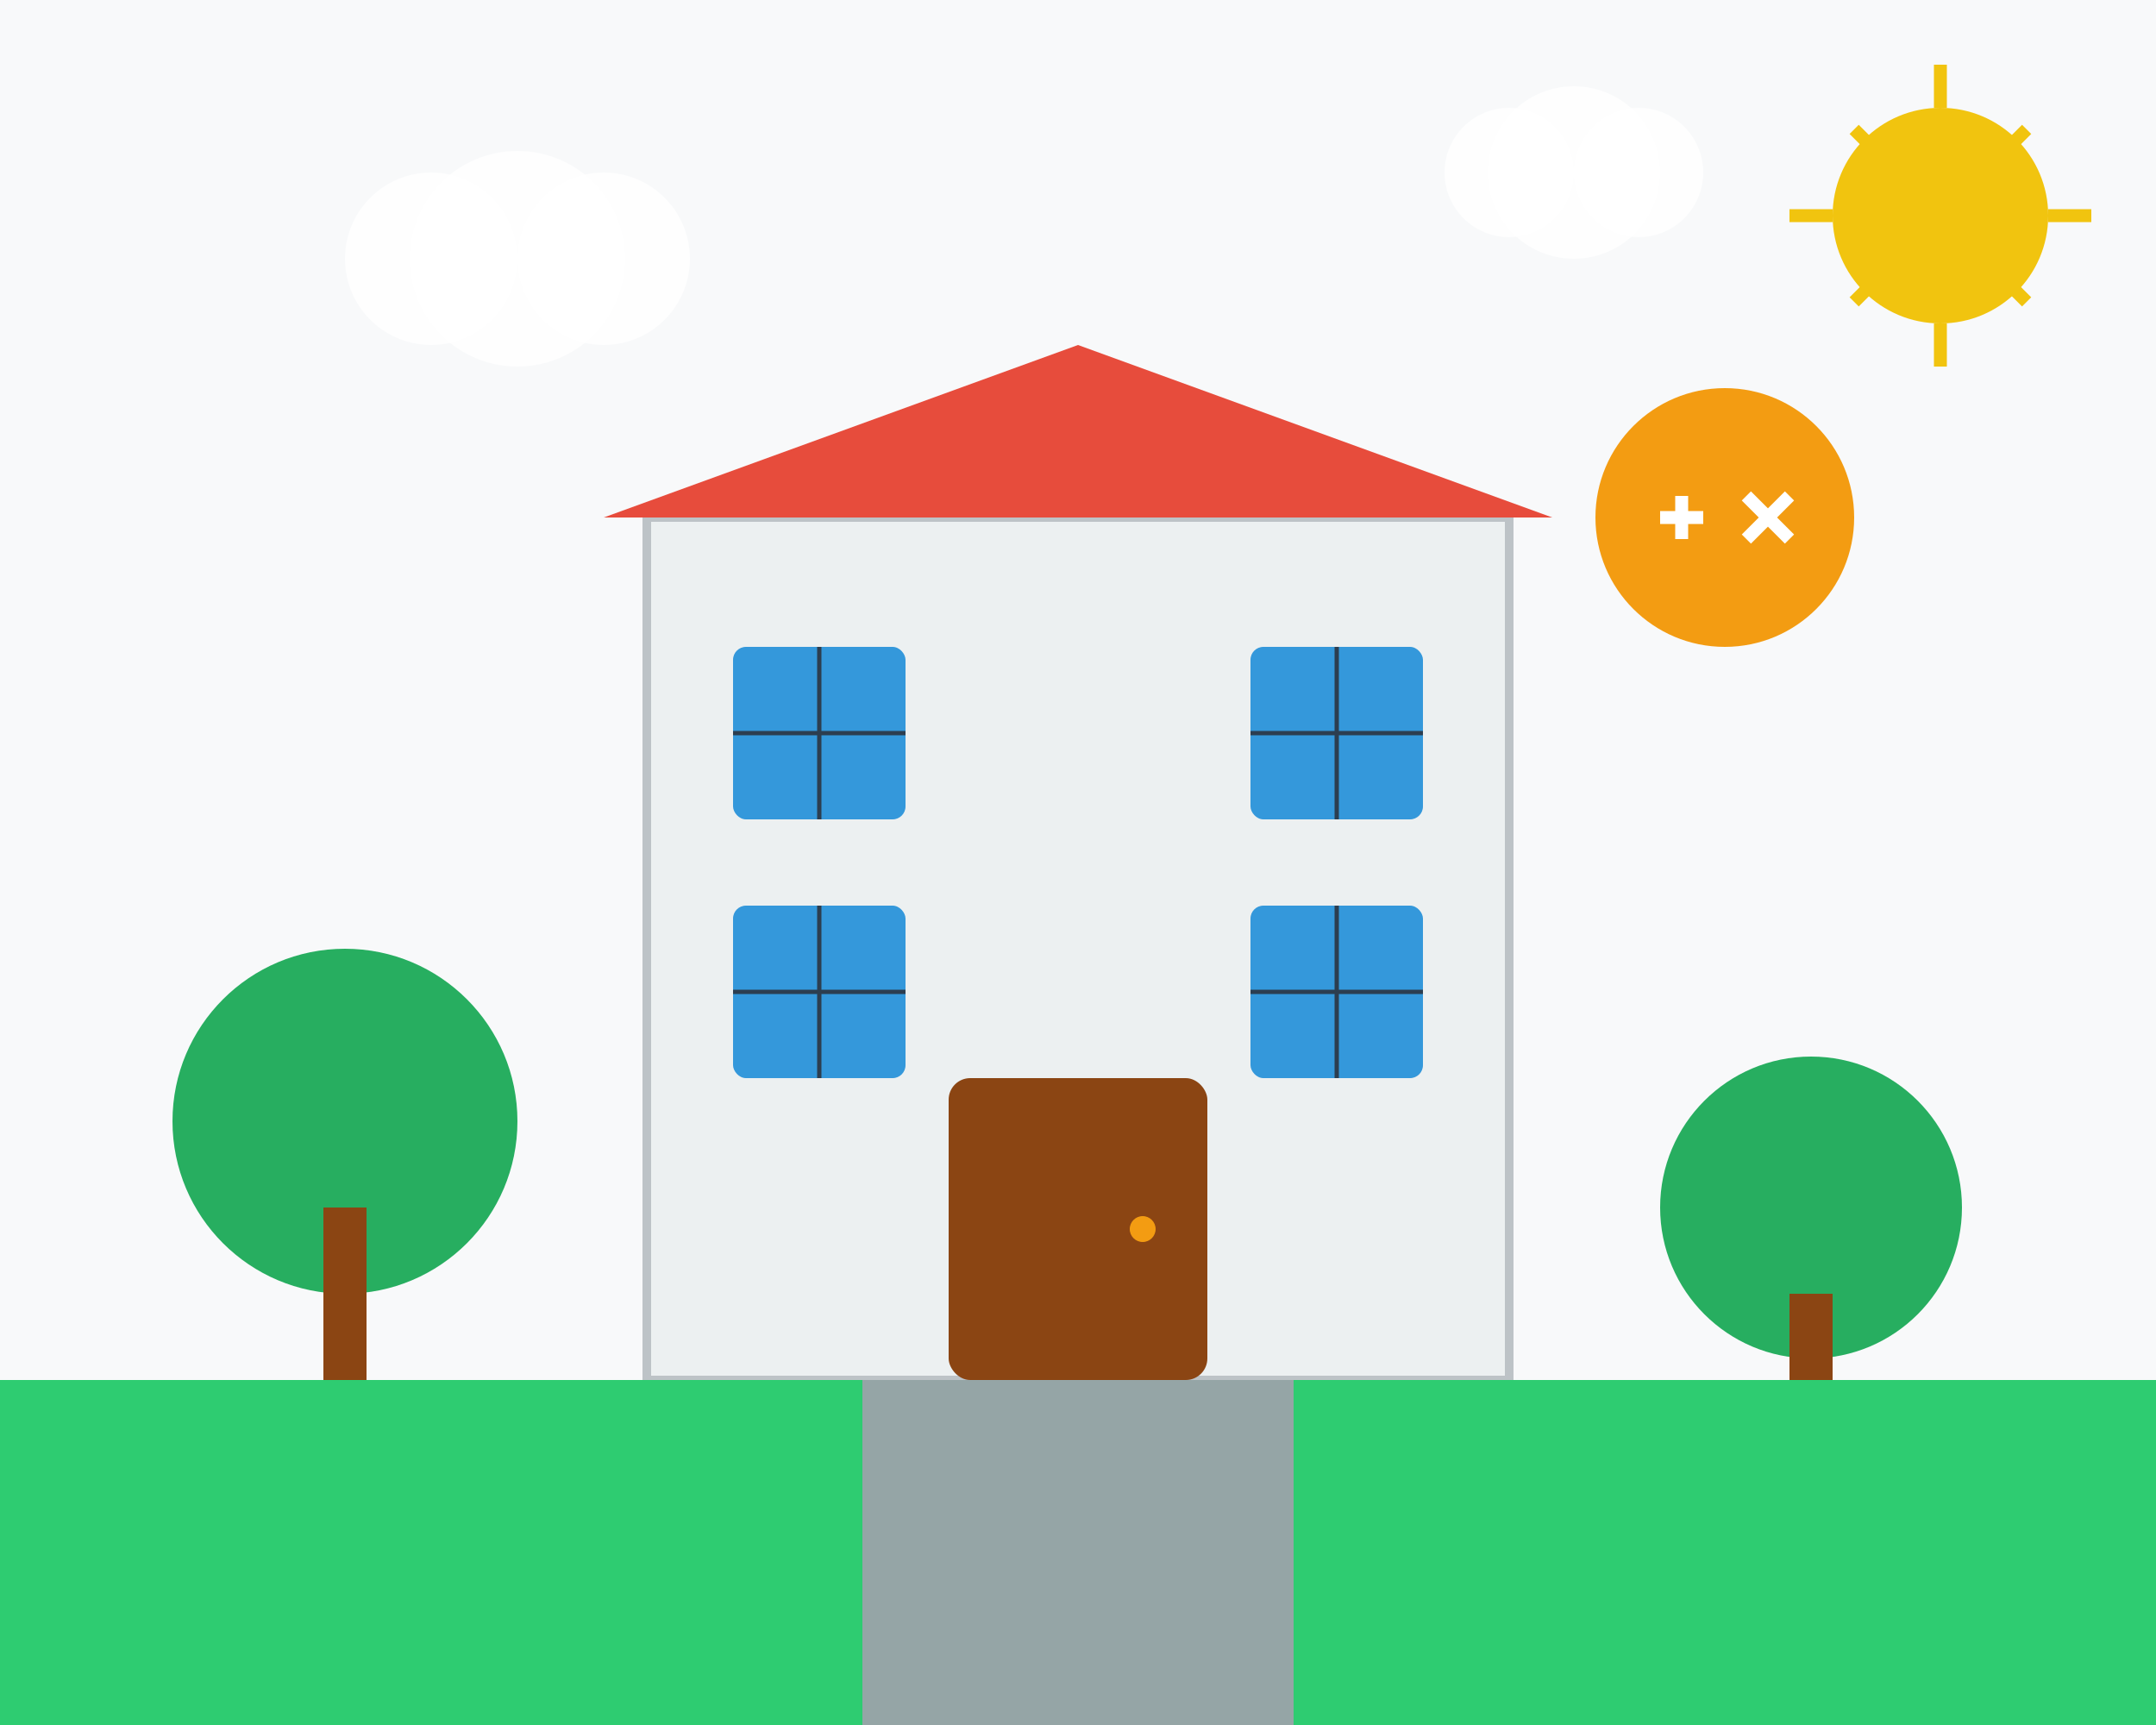 <svg width="500" height="400" viewBox="0 0 500 400" fill="none" xmlns="http://www.w3.org/2000/svg">
    <!-- Background -->
    <rect width="500" height="400" fill="#f8f9fa"/>
    
    <!-- Main building -->
    <rect x="150" y="120" width="200" height="200" fill="#ecf0f1" stroke="#bdc3c7" stroke-width="2"/>
    
    <!-- Roof -->
    <polygon points="140,120 250,80 360,120" fill="#e74c3c"/>
    
    <!-- Door -->
    <rect x="220" y="250" width="60" height="70" fill="#8b4513" rx="5"/>
    <circle cx="265" cy="285" r="3" fill="#f39c12"/>
    
    <!-- Windows -->
    <rect x="170" y="150" width="40" height="40" fill="#3498db" rx="3"/>
    <rect x="290" y="150" width="40" height="40" fill="#3498db" rx="3"/>
    <rect x="170" y="210" width="40" height="40" fill="#3498db" rx="3"/>
    <rect x="290" y="210" width="40" height="40" fill="#3498db" rx="3"/>
    
    <!-- Window frames -->
    <line x1="190" y1="150" x2="190" y2="190" stroke="#2c3e50" stroke-width="1"/>
    <line x1="170" y1="170" x2="210" y2="170" stroke="#2c3e50" stroke-width="1"/>
    <line x1="310" y1="150" x2="310" y2="190" stroke="#2c3e50" stroke-width="1"/>
    <line x1="290" y1="170" x2="330" y2="170" stroke="#2c3e50" stroke-width="1"/>
    <line x1="190" y1="210" x2="190" y2="250" stroke="#2c3e50" stroke-width="1"/>
    <line x1="170" y1="230" x2="210" y2="230" stroke="#2c3e50" stroke-width="1"/>
    <line x1="310" y1="210" x2="310" y2="250" stroke="#2c3e50" stroke-width="1"/>
    <line x1="290" y1="230" x2="330" y2="230" stroke="#2c3e50" stroke-width="1"/>
    
    <!-- Trees -->
    <circle cx="80" cy="260" r="40" fill="#27ae60"/>
    <rect x="75" y="280" width="10" height="40" fill="#8b4513"/>
    
    <circle cx="420" cy="280" r="35" fill="#27ae60"/>
    <rect x="415" y="300" width="10" height="40" fill="#8b4513"/>
    
    <!-- Key and sold sign -->
    <circle cx="400" cy="120" r="30" fill="#f39c12"/>
    <path d="M385 120H395M390 115V125M405 115L415 125M405 125L415 115" stroke="white" stroke-width="3"/>
    
    <!-- Ground -->
    <rect x="0" y="320" width="500" height="80" fill="#2ecc71"/>
    
    <!-- Path -->
    <rect x="200" y="320" width="100" height="80" fill="#95a5a6"/>
    
    <!-- Clouds -->
    <circle cx="100" cy="60" r="20" fill="white" opacity="0.8"/>
    <circle cx="120" cy="60" r="25" fill="white" opacity="0.8"/>
    <circle cx="140" cy="60" r="20" fill="white" opacity="0.8"/>
    
    <circle cx="350" cy="40" r="15" fill="white" opacity="0.8"/>
    <circle cx="365" cy="40" r="20" fill="white" opacity="0.8"/>
    <circle cx="380" cy="40" r="15" fill="white" opacity="0.8"/>
    
    <!-- Sun -->
    <circle cx="450" cy="50" r="25" fill="#f1c40f"/>
    <path d="M450 15V25M450 75V85M415 50H425M475 50H485M430 30L435 35M465 65L470 70M470 30L465 35M435 65L430 70" stroke="#f1c40f" stroke-width="3"/>
</svg>

